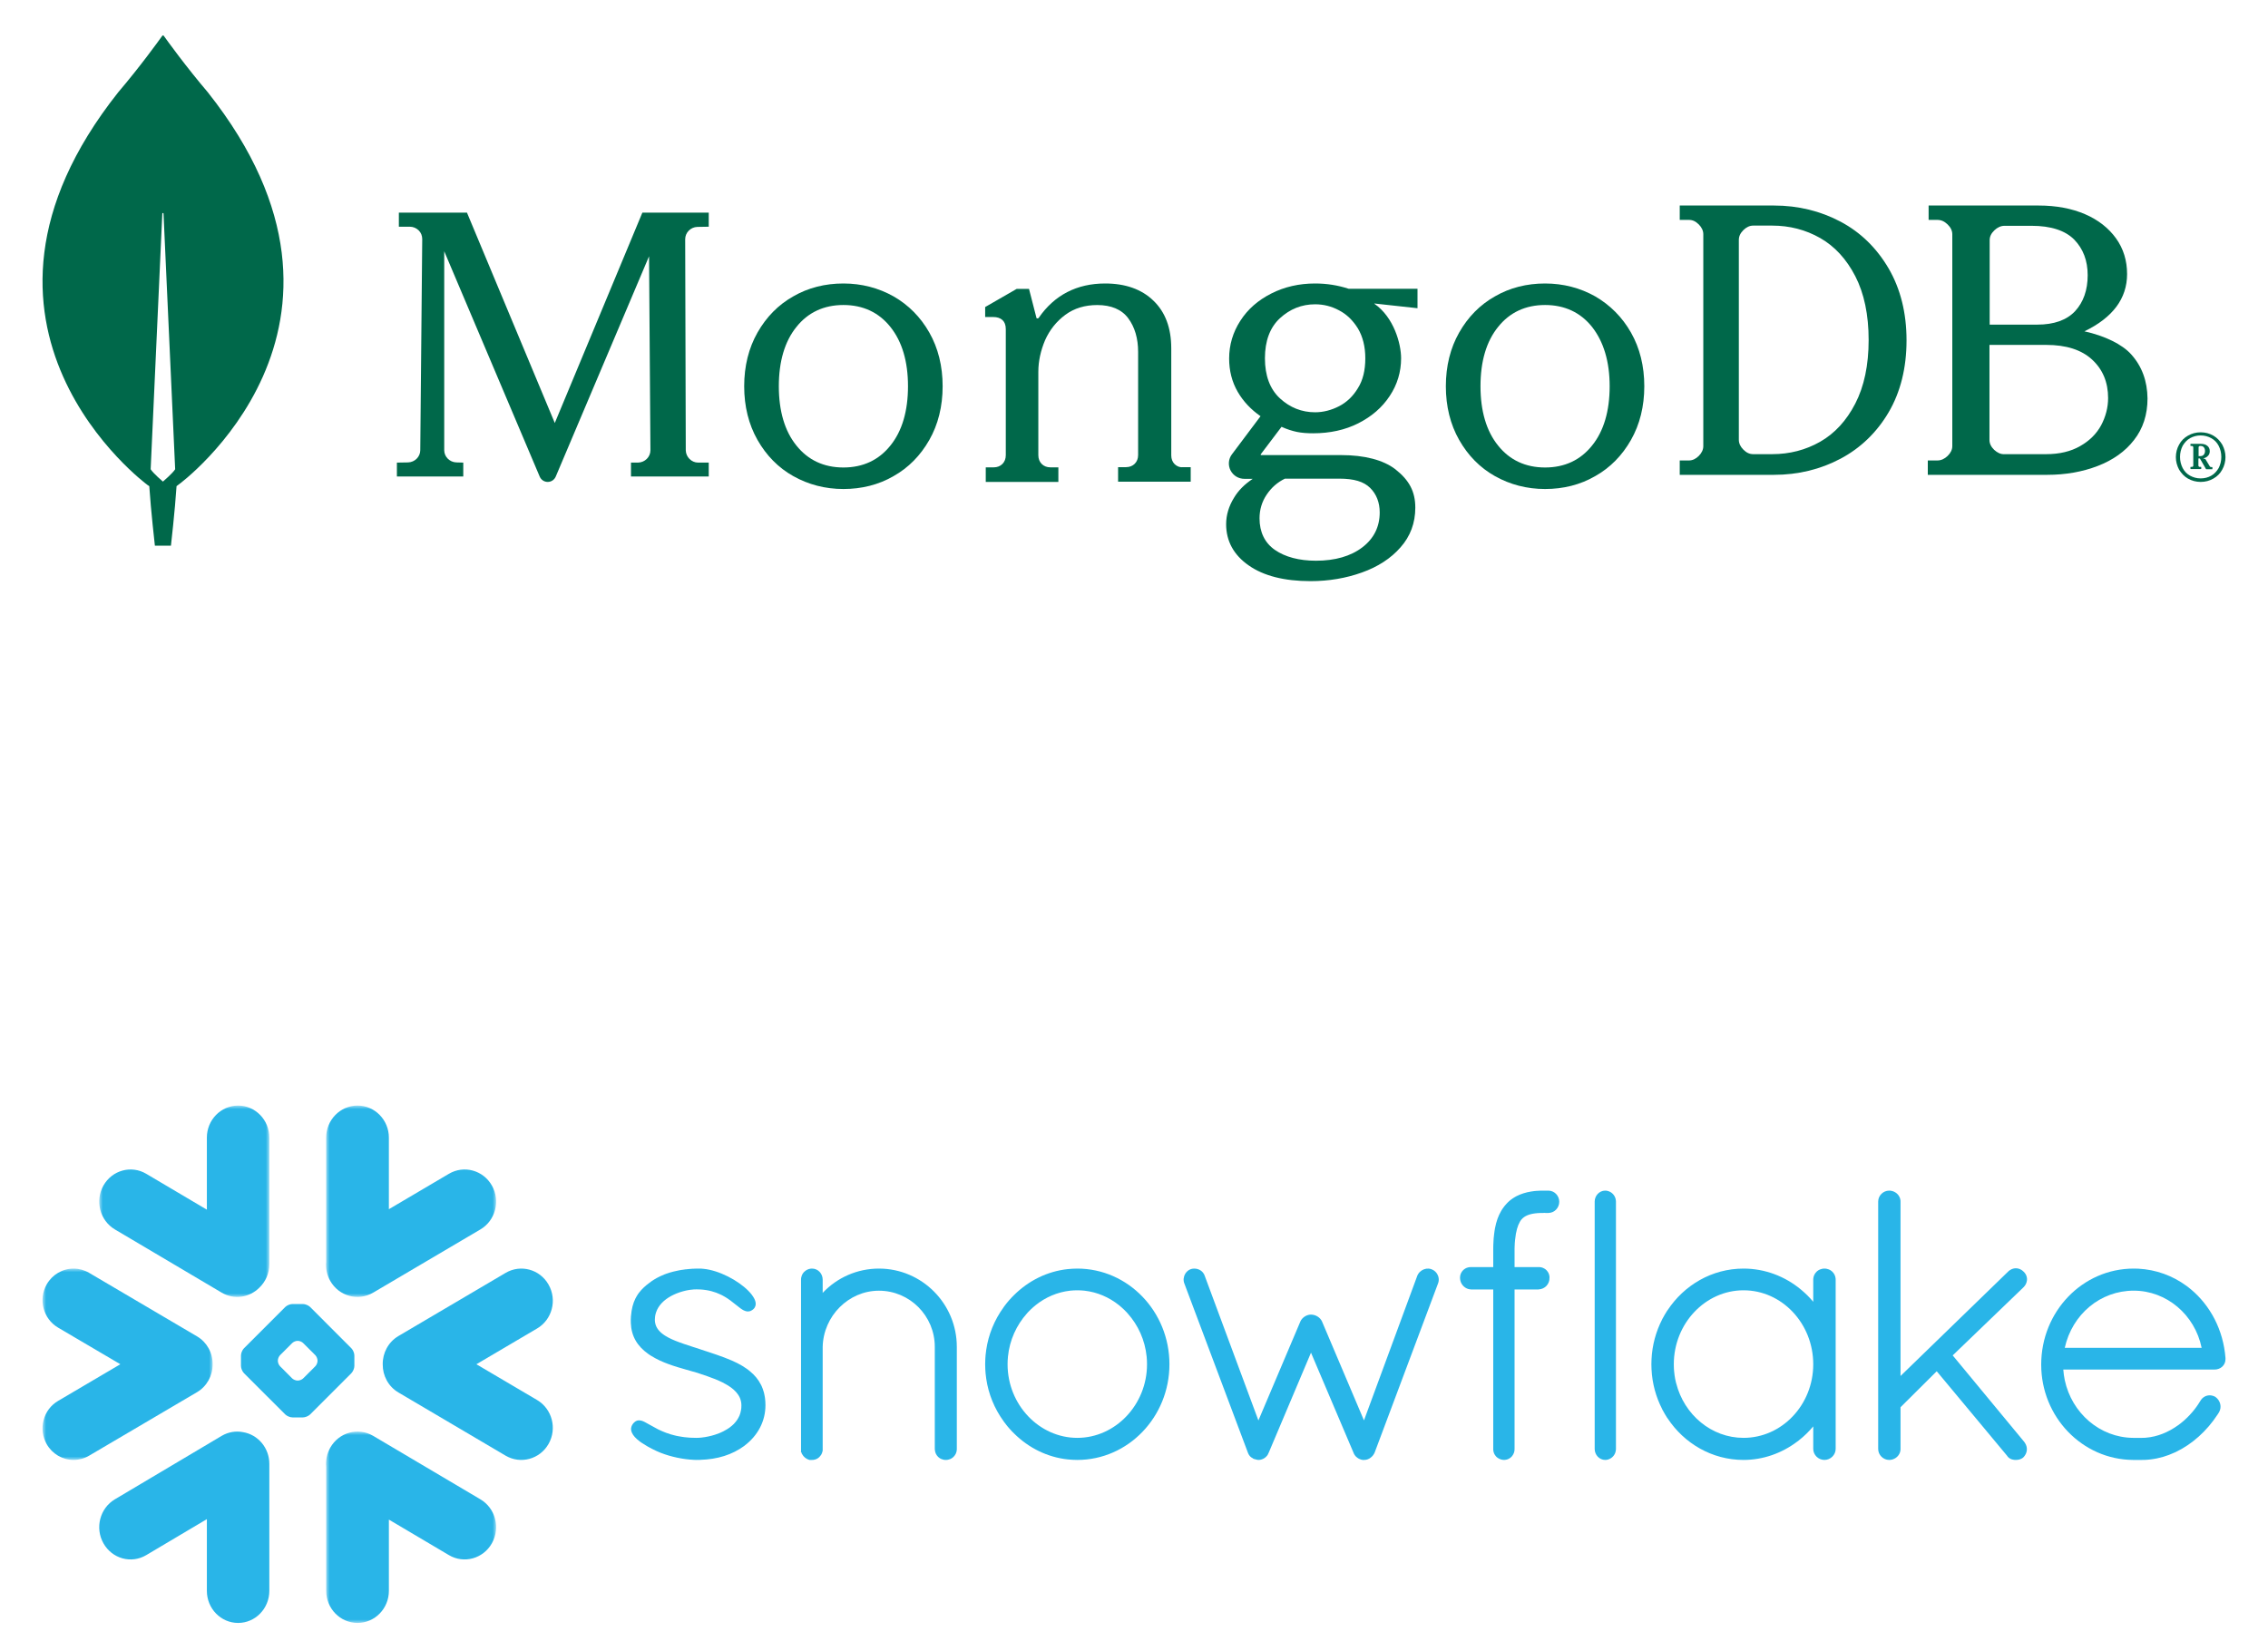 <?xml version="1.0" encoding="UTF-8"?>
<svg width="320px" height="233px" viewBox="0 0 320 233" version="1.1" xmlns="http://www.w3.org/2000/svg" xmlns:xlink="http://www.w3.org/1999/xlink">
    <title>KeyTopic_Charts_MongoDB_Snowflake</title>
    <defs>
        <polygon id="path-1" points="0 0 24 0 24 27 0 27"></polygon>
        <polygon id="path-3" points="0 0 24 0 24 27 0 27"></polygon>
        <polygon id="path-5" points="0 0 24 0 24 27 0 27"></polygon>
        <polygon id="path-7" points="0 0 24 0 24 27 0 27"></polygon>
    </defs>
    <g id="KeyTopic_Charts_MongoDB_Snowflake" stroke="none" stroke-width="1" fill="none" fill-rule="evenodd">
        <g id="Group" transform="translate(6, 5)">
            <g id="snowflake" transform="translate(0, 151)">
                <g id="Group-3" transform="translate(40, 46)">
                    <mask id="mask-2" fill="white">
                        <use xlink:href="#path-1"></use>
                    </mask>
                    <g id="Clip-2"></g>
                    <path d="M21.775,9.553 L6.661,0.608 C4.538,-0.644 1.824,0.1 0.595,2.276 C0.119,3.132 -0.069,4.075 0.022,4.992 L0.022,22.471 C0.022,24.97 2.004,27 4.448,27 C6.887,27 8.869,24.97 8.869,22.471 L8.869,12.419 L17.336,17.429 C19.459,18.688 22.18,17.937 23.402,15.762 C24.631,13.587 23.905,10.805 21.775,9.553" id="Fill-1" fill="#29B5E8" mask="url(#mask-2)"></path>
                </g>
                <g id="Group-6" transform="translate(0, 23)">
                    <mask id="mask-4" fill="white">
                        <use xlink:href="#path-3"></use>
                    </mask>
                    <g id="Clip-5"></g>
                    <path d="M23.999,13.517 C24.026,11.895 23.189,10.386 21.813,9.572 L6.566,0.596 C5.903,0.207 5.143,0 4.384,0 C2.82,0 1.367,0.854 0.587,2.232 C-0.619,4.363 0.1,7.097 2.191,8.327 L10.979,13.497 L2.191,18.673 C1.179,19.27 0.451,20.229 0.152,21.381 C-0.152,22.532 0.004,23.736 0.587,24.77 C1.367,26.146 2.82,27 4.377,27 C5.143,27 5.903,26.795 6.566,26.404 L21.813,17.43 C23.175,16.621 24.013,15.125 23.999,13.517" id="Fill-4" fill="#29B5E8" mask="url(#mask-4)"></path>
                </g>
                <g id="Group-9" transform="translate(8, 0)">
                    <mask id="mask-6" fill="white">
                        <use xlink:href="#path-5"></use>
                    </mask>
                    <g id="Clip-8"></g>
                    <path d="M2.215,17.479 L17.271,26.39 C19.027,27.434 21.193,27.093 22.577,25.707 C23.455,24.878 24,23.695 24,22.381 L24,4.522 C24,2.023 22.026,-0 19.598,-0 C17.161,-0 15.187,2.023 15.187,4.522 L15.187,14.687 L6.637,9.627 C4.522,8.372 1.818,9.114 0.594,11.282 C-0.63,13.451 0.1,16.224 2.215,17.479" id="Fill-7" fill="#29B5E8" mask="url(#mask-6)"></path>
                </g>
                <path d="M38.802,36.031 L38.802,35.969 C38.802,35.732 38.665,35.399 38.496,35.224 L36.775,33.511 C36.607,33.335 36.275,33.197 36.032,33.197 L35.968,33.197 C35.731,33.197 35.4,33.335 35.225,33.511 L33.51,35.224 C33.342,35.394 33.204,35.725 33.204,35.969 L33.204,36.031 C33.204,36.275 33.342,36.606 33.51,36.776 L35.225,38.495 C35.4,38.665 35.731,38.801 35.968,38.801 L36.032,38.801 C36.275,38.801 36.607,38.665 36.775,38.495 L38.496,36.776 C38.665,36.606 38.802,36.275 38.802,36.031 L38.802,36.031 Z M44,36.744 C44,37.069 43.813,37.52 43.58,37.757 L37.758,43.581 C37.526,43.811 37.07,44 36.745,44 L35.262,44 C34.937,44 34.48,43.811 34.248,43.581 L28.42,37.757 C28.187,37.52 28,37.069 28,36.744 L28,35.263 C28,34.931 28.187,34.48 28.42,34.249 L34.248,28.419 C34.48,28.189 34.937,28 35.262,28 L36.745,28 C37.07,28 37.526,28.189 37.758,28.419 L43.58,34.249 C43.813,34.48 44,34.931 44,35.263 L44,36.744 Z" id="Fill-10" fill="#29B5E8"></path>
                <g id="Group-14" transform="translate(40, 0)">
                    <mask id="mask-8" fill="white">
                        <use xlink:href="#path-7"></use>
                    </mask>
                    <g id="Clip-13"></g>
                    <path d="M6.661,26.389 L21.776,17.479 C23.9,16.231 24.633,13.452 23.404,11.284 C22.175,9.114 19.46,8.372 17.335,9.627 L8.868,14.621 L8.868,4.521 C8.868,2.025 6.886,-0.001 4.447,-0.001 C2.002,-0.001 0.02,2.025 0.02,4.521 L0.02,22.026 C-0.064,22.933 0.109,23.88 0.592,24.734 C1.821,26.903 4.537,27.644 6.661,26.389" id="Fill-12" fill="#29B5E8" mask="url(#mask-8)"></path>
                </g>
                <path d="M28.289,46.08 C27.29,45.883 26.218,46.046 25.27,46.607 L10.215,55.552 C8.1,56.804 7.37,59.587 8.594,61.762 C9.818,63.944 12.523,64.688 14.638,63.429 L23.188,58.353 L23.188,68.473 C23.188,70.97 25.162,73 27.596,73 C30.026,73 32,70.97 32,68.473 L32,50.555 C32,48.294 30.39,46.423 28.289,46.08" id="Fill-15" fill="#29B5E8"></path>
                <path d="M71.402,25.271 C70.18,23.097 67.457,22.356 65.334,23.61 L50.221,32.514 C48.773,33.366 47.974,34.929 48.001,36.518 C47.987,38.101 48.786,39.644 50.221,40.485 L65.334,49.395 C67.457,50.642 70.174,49.899 71.402,47.733 C72.631,45.566 71.898,42.796 69.775,41.542 L61.216,36.499 L69.775,31.456 C71.905,30.209 72.631,27.437 71.402,25.271" id="Fill-17" fill="#29B5E8"></path>
                <path d="M285.324,34.185 L304.638,34.185 C303.681,29.502 299.679,26.115 295.055,26.115 C290.348,26.115 286.378,29.437 285.324,34.185 L285.324,34.185 Z M308,35.629 L308,35.635 L308,35.798 C308,36.631 307.308,37.248 306.456,37.248 L285.117,37.248 C285.155,37.756 285.221,38.249 285.324,38.737 C286.314,43.386 290.27,46.845 294.971,46.885 L295.592,46.885 L295.767,46.885 L296.213,46.885 C296.31,46.885 296.406,46.885 296.51,46.879 C296.6,46.879 296.691,46.872 296.782,46.865 C296.789,46.865 296.795,46.865 296.802,46.859 C298.359,46.735 299.93,46.105 301.334,45.091 L301.341,45.091 C301.412,45.039 301.49,44.979 301.561,44.921 C301.572,44.914 301.586,44.901 301.606,44.889 C301.663,44.843 301.728,44.791 301.793,44.74 C301.819,44.72 301.839,44.7 301.864,44.681 C301.915,44.641 301.968,44.596 302.019,44.551 C302.051,44.525 302.091,44.491 302.122,44.466 C302.162,44.427 302.2,44.388 302.246,44.355 C302.284,44.317 302.329,44.277 302.369,44.238 C302.4,44.212 302.433,44.18 302.465,44.147 C302.518,44.102 302.562,44.057 302.614,44.01 C302.64,43.985 302.667,43.952 302.691,43.927 L302.847,43.771 L302.918,43.699 L303.074,43.523 C303.099,43.504 303.118,43.478 303.138,43.451 C303.196,43.393 303.248,43.334 303.299,43.276 C303.319,43.25 303.345,43.225 303.363,43.198 C303.416,43.133 303.461,43.075 303.512,43.017 L303.59,42.918 C303.637,42.86 303.681,42.808 303.719,42.755 C303.759,42.704 303.791,42.659 303.824,42.612 C303.855,42.567 303.888,42.529 303.92,42.482 C303.973,42.411 304.024,42.339 304.069,42.267 C304.088,42.242 304.102,42.222 304.115,42.202 C304.244,42.014 304.367,41.82 304.489,41.618 C304.489,41.618 304.489,41.612 304.496,41.605 C304.522,41.56 304.554,41.52 304.587,41.475 C304.6,41.455 304.612,41.435 304.631,41.423 C304.651,41.39 304.676,41.37 304.696,41.345 L304.754,41.287 C304.78,41.267 304.8,41.247 304.825,41.227 C304.845,41.209 304.865,41.189 304.89,41.175 C304.923,41.15 304.961,41.124 305.001,41.104 C305.025,41.085 305.059,41.065 305.085,41.052 C305.116,41.039 305.143,41.026 305.168,41.014 C305.194,41.001 305.221,40.994 305.239,40.981 C305.279,40.967 305.31,40.961 305.35,40.947 C305.368,40.942 305.381,40.936 305.401,40.929 C305.524,40.902 305.653,40.882 305.775,40.882 C305.913,40.882 306.053,40.902 306.184,40.942 L306.196,40.942 C306.249,40.961 306.307,40.974 306.358,41.001 C306.371,41.007 306.384,41.007 306.396,41.014 C306.456,41.039 306.507,41.065 306.558,41.097 L306.585,41.11 C307.295,41.631 307.515,42.542 307.083,43.29 L307.076,43.296 C307.023,43.379 306.972,43.464 306.921,43.543 L306.881,43.601 C305.368,45.916 303.312,47.763 301.016,48.868 C300.965,48.888 300.92,48.915 300.869,48.94 C300.862,48.94 300.849,48.946 300.842,48.946 C299.781,49.441 298.644,49.785 297.428,49.928 C297.403,49.928 297.376,49.935 297.351,49.935 C297.247,49.948 297.144,49.962 297.04,49.967 C296.982,49.967 296.924,49.973 296.86,49.98 C296.789,49.98 296.711,49.987 296.64,49.993 C296.497,49.993 296.355,50 296.213,50 L295.294,50 L294.958,50 C287.78,49.948 282,43.927 282,36.552 C282,29.055 287.82,23 295.055,23 C295.269,23 295.483,23.007 295.696,23.013 C298.217,23.143 300.544,24.009 302.478,25.425 C302.484,25.432 302.491,25.439 302.498,25.439 C302.607,25.517 302.711,25.602 302.814,25.68 C302.867,25.725 302.925,25.77 302.983,25.817 C303.034,25.855 303.085,25.9 303.138,25.94 C305.86,28.222 307.697,31.65 308,35.615 L308,35.629 Z" id="Fill-19" fill="#29B5E8"></path>
                <path d="M240,46.885 C245.421,46.885 249.837,42.229 249.837,36.501 C249.837,30.746 245.421,26.063 240,26.063 C234.618,26.063 230.163,30.739 230.163,36.501 C230.163,36.682 230.169,36.859 230.176,37.034 C230.176,37.112 230.188,37.183 230.188,37.255 C230.195,37.358 230.201,37.463 230.215,37.56 C230.222,37.644 230.235,37.723 230.242,37.801 C230.254,37.893 230.261,37.989 230.274,38.081 C230.288,38.152 230.301,38.217 230.308,38.282 C230.326,38.387 230.34,38.49 230.36,38.595 C230.374,38.647 230.387,38.692 230.392,38.737 C230.419,38.861 230.446,38.978 230.472,39.101 C230.479,39.128 230.485,39.153 230.499,39.179 C231.621,43.627 235.477,46.885 240,46.885 L240,46.885 Z M252.545,23.456 C252.789,23.696 252.954,24.022 252.993,24.398 C252.993,24.45 253,24.503 253,24.555 L253,48.44 C253,49.291 252.275,50 251.416,50 C250.558,50 249.837,49.291 249.837,48.44 L249.837,45.266 C249.237,45.981 248.577,46.632 247.856,47.197 C247.838,47.217 247.818,47.23 247.797,47.25 C247.731,47.301 247.659,47.353 247.593,47.4 C245.414,49.051 242.767,50 240,50 C235.543,50 231.621,47.666 229.284,44.129 C229.263,44.102 229.238,44.07 229.218,44.044 C229.152,43.934 229.086,43.822 229.013,43.706 C228.967,43.634 228.927,43.563 228.881,43.491 C228.836,43.419 228.795,43.341 228.756,43.263 C228.69,43.153 228.624,43.035 228.564,42.925 C228.545,42.887 228.531,42.847 228.511,42.808 C227.646,41.117 227.112,39.213 227.019,37.19 C227.007,36.962 227,36.734 227,36.501 C227,36.266 227.007,36.038 227.019,35.812 C227.112,33.789 227.646,31.883 228.511,30.187 C228.531,30.153 228.545,30.115 228.564,30.075 C228.624,29.965 228.69,29.849 228.756,29.737 C228.795,29.659 228.836,29.581 228.881,29.509 C228.92,29.439 228.967,29.368 229.013,29.296 C229.079,29.184 229.152,29.068 229.218,28.956 C229.238,28.931 229.263,28.898 229.284,28.873 C231.621,25.336 235.543,23 240,23 C243.01,23 245.857,24.087 248.122,25.978 C248.742,26.493 249.317,27.059 249.837,27.683 L249.837,24.555 C249.837,24.503 249.837,24.45 249.844,24.398 C249.885,24.022 250.049,23.696 250.294,23.456 L250.294,23.449 C250.319,23.423 250.353,23.405 250.38,23.378 L250.405,23.351 C250.426,23.333 250.453,23.32 250.471,23.306 C250.492,23.293 250.512,23.273 250.53,23.261 C250.544,23.255 250.558,23.248 250.571,23.235 C250.603,23.221 250.63,23.201 250.664,23.183 C250.669,23.183 250.676,23.176 250.683,23.176 L250.803,23.118 L250.809,23.118 C250.901,23.078 251,23.053 251.098,23.033 C251.105,23.033 251.119,23.027 251.125,23.027 C251.164,23.02 251.212,23.013 251.257,23.007 C251.31,23.007 251.364,23 251.416,23 C251.475,23 251.528,23.007 251.582,23.007 C251.627,23.013 251.666,23.02 251.714,23.027 C251.72,23.027 251.726,23.033 251.739,23.033 C251.839,23.053 251.937,23.078 252.03,23.118 L252.037,23.118 C252.077,23.137 252.116,23.156 252.148,23.176 C252.162,23.176 252.168,23.183 252.175,23.183 C252.202,23.201 252.234,23.221 252.261,23.235 C252.275,23.248 252.293,23.255 252.307,23.261 C252.327,23.273 252.348,23.293 252.366,23.306 C252.386,23.32 252.407,23.333 252.427,23.351 C252.439,23.358 252.446,23.371 252.459,23.378 C252.486,23.405 252.518,23.423 252.539,23.449 L252.545,23.456 Z" id="Fill-21" fill="#29B5E8"></path>
                <path d="M212.459,12 L212.048,12 C211.998,12 211.941,12 211.889,12.007 C211.833,12 211.783,12 211.726,12 C211.58,12 211.435,12 211.289,12.007 C211.265,12.007 211.233,12.013 211.208,12.013 C211.094,12.013 210.98,12.02 210.867,12.033 L210.804,12.033 C210.683,12.045 210.57,12.051 210.456,12.064 C210.443,12.071 210.43,12.071 210.418,12.071 C210.291,12.091 210.172,12.102 210.058,12.122 L210.046,12.122 C209.28,12.244 208.591,12.464 207.979,12.774 C207.979,12.78 207.974,12.78 207.967,12.78 C207.878,12.831 207.783,12.883 207.695,12.934 C207.676,12.94 207.663,12.954 207.644,12.967 C207.569,13.011 207.493,13.057 207.417,13.109 C207.385,13.128 207.361,13.153 207.335,13.173 C207.272,13.211 207.215,13.257 207.152,13.302 C207.107,13.34 207.063,13.379 207.019,13.41 L206.905,13.508 C206.835,13.572 206.772,13.63 206.709,13.694 L206.672,13.734 C206.596,13.818 206.52,13.894 206.444,13.978 C206.431,13.998 206.419,14.018 206.406,14.029 C206.343,14.1 206.28,14.171 206.224,14.242 C206.204,14.275 206.178,14.306 206.159,14.339 C206.109,14.404 206.065,14.461 206.021,14.526 C206.009,14.552 205.996,14.572 205.976,14.59 C205.926,14.668 205.876,14.745 205.831,14.823 C205.824,14.836 205.819,14.842 205.813,14.854 C205.402,15.543 205.111,16.357 204.928,17.335 C204.928,17.348 204.928,17.368 204.922,17.381 C204.896,17.503 204.878,17.632 204.859,17.761 C204.852,17.8 204.846,17.838 204.846,17.878 C204.826,17.987 204.813,18.096 204.802,18.213 C204.796,18.277 204.789,18.341 204.783,18.412 C204.77,18.501 204.757,18.585 204.75,18.683 C204.744,18.778 204.739,18.876 204.732,18.978 C204.726,19.044 204.726,19.108 204.72,19.179 C204.713,19.315 204.707,19.456 204.7,19.597 C204.7,19.636 204.694,19.663 204.694,19.694 C204.687,19.874 204.687,20.062 204.687,20.242 L204.687,22.787 L201.541,22.787 C201.346,22.781 201.15,22.82 200.972,22.884 C200.404,23.097 200,23.645 200,24.282 C200,24.882 200.291,25.39 200.746,25.687 C200.972,25.836 201.239,25.925 201.528,25.938 L201.541,25.938 L201.541,25.945 L204.687,25.945 L204.687,48.421 C204.681,48.454 204.687,48.479 204.687,48.512 L204.687,48.57 C204.707,48.931 204.852,49.259 205.085,49.51 L205.091,49.517 C205.124,49.55 205.161,49.581 205.193,49.614 C205.2,49.621 205.206,49.621 205.213,49.627 C205.237,49.652 205.269,49.672 205.294,49.692 C205.307,49.703 205.326,49.716 205.339,49.723 C205.35,49.736 205.363,49.743 205.383,49.749 C205.628,49.909 205.92,50 206.229,50 C206.28,50 206.33,49.993 206.374,49.987 C206.672,49.962 206.943,49.833 207.165,49.645 L207.17,49.639 C207.202,49.614 207.228,49.588 207.252,49.556 C207.259,49.55 207.272,49.543 207.278,49.536 C207.302,49.51 207.322,49.485 207.341,49.466 C207.581,49.169 207.713,48.802 207.695,48.421 L207.695,25.945 L211.081,25.945 L211.081,25.938 L211.094,25.938 C211.991,25.893 212.648,25.178 212.624,24.288 L212.624,24.275 C212.628,24.244 212.624,24.211 212.624,24.179 L212.624,24.146 C212.598,23.805 212.452,23.497 212.224,23.257 L212.224,23.251 L212.219,23.251 C212.187,23.219 212.161,23.193 212.13,23.168 C212.117,23.155 212.104,23.148 212.098,23.135 C212.074,23.115 212.054,23.102 212.028,23.084 C212.011,23.071 211.985,23.051 211.965,23.038 C211.954,23.031 211.935,23.02 211.922,23.013 C211.889,22.993 211.859,22.974 211.826,22.962 C211.82,22.955 211.808,22.949 211.802,22.949 C211.763,22.929 211.726,22.909 211.687,22.896 C211.682,22.891 211.676,22.891 211.663,22.884 L211.55,22.845 C211.537,22.845 211.524,22.838 211.511,22.838 C211.474,22.832 211.441,22.82 211.404,22.814 C211.385,22.814 211.365,22.814 211.348,22.807 C211.322,22.8 211.289,22.8 211.259,22.794 L211.189,22.794 C211.17,22.794 211.15,22.787 211.132,22.787 L211.081,22.787 L207.695,22.787 L207.695,20.248 L207.695,20.197 C207.702,20.069 207.702,19.938 207.707,19.816 C207.707,19.785 207.707,19.745 207.713,19.714 C207.713,19.603 207.72,19.494 207.726,19.39 C207.726,19.372 207.733,19.346 207.733,19.326 C207.739,19.204 207.752,19.082 207.765,18.967 C207.885,17.709 208.15,16.916 208.428,16.434 C208.435,16.421 208.435,16.414 208.441,16.401 C208.459,16.368 208.485,16.337 208.504,16.304 C208.515,16.279 208.535,16.253 208.554,16.228 C208.561,16.215 208.574,16.188 208.585,16.175 C208.617,16.131 208.65,16.091 208.687,16.053 C209.085,15.596 209.704,15.319 210.602,15.209 C210.613,15.209 210.62,15.202 210.639,15.202 C210.689,15.195 210.746,15.19 210.798,15.19 C210.822,15.184 210.854,15.184 210.878,15.177 C210.93,15.177 210.974,15.171 211.024,15.171 C211.063,15.171 211.094,15.164 211.139,15.164 C211.183,15.157 211.226,15.157 211.271,15.157 C211.315,15.157 211.359,15.151 211.404,15.151 L211.537,15.151 L211.726,15.151 L211.732,15.151 C211.783,15.151 211.826,15.144 211.878,15.138 C211.935,15.144 211.991,15.151 212.048,15.151 L212.459,15.151 C213.305,15.151 214,14.442 214,13.572 C214,12.703 213.305,12 212.459,12" id="Fill-23" fill="#29B5E8"></path>
                <path d="M221.078,12.129 C221.078,12.129 221.071,12.122 221.065,12.122 C221.035,12.109 221.01,12.096 220.974,12.091 C220.961,12.084 220.942,12.078 220.923,12.071 L220.849,12.051 C220.826,12.045 220.801,12.031 220.783,12.031 C220.752,12.026 220.727,12.02 220.697,12.02 C220.672,12.013 220.653,12.013 220.629,12.007 C220.58,12 220.524,12 220.475,12 C219.675,12 219,12.703 219,13.539 L219,48.454 C219,49.297 219.675,50 220.475,50 C220.524,50 220.58,50 220.629,49.993 C220.635,49.993 220.648,49.987 220.653,49.987 L220.783,49.967 C220.788,49.967 220.801,49.962 220.813,49.962 C220.849,49.949 220.887,49.942 220.923,49.929 C220.93,49.929 220.936,49.929 220.942,49.922 C221.507,49.736 221.926,49.233 221.987,48.614 C221.994,48.563 222,48.512 222,48.454 L222,13.539 C222,13.488 221.994,13.437 221.987,13.386 C221.932,12.818 221.575,12.348 221.078,12.129" id="Fill-25" fill="#29B5E8"></path>
                <path d="M101.98,41.709 C101.967,41.618 101.967,41.534 101.953,41.45 C101.947,41.385 101.942,41.326 101.935,41.266 C101.922,41.195 101.915,41.13 101.901,41.058 C101.888,40.993 101.876,40.928 101.863,40.857 C101.856,40.805 101.843,40.747 101.83,40.695 C101.81,40.617 101.798,40.546 101.778,40.467 C101.765,40.427 101.751,40.382 101.738,40.344 C101.719,40.259 101.693,40.181 101.661,40.103 C101.654,40.071 101.641,40.038 101.634,40.011 C101.601,39.921 101.569,39.836 101.529,39.745 C101.524,39.733 101.517,39.713 101.511,39.693 C101.464,39.602 101.426,39.505 101.381,39.413 C101.374,39.407 101.374,39.4 101.367,39.393 C100.995,38.646 100.467,38.022 99.821,37.496 C99.821,37.489 99.821,37.489 99.814,37.489 C99.722,37.417 99.632,37.339 99.534,37.267 L99.52,37.254 C99.514,37.254 99.509,37.248 99.502,37.241 C99.442,37.203 99.384,37.158 99.332,37.118 C98.53,36.552 97.642,36.104 96.351,35.609 L96.293,35.589 C96.273,35.576 96.246,35.569 96.228,35.558 C95.496,35.285 94.74,35.023 93.964,34.77 L93.957,34.77 C93.957,34.77 93.95,34.77 93.95,34.764 C93.938,34.764 93.925,34.757 93.905,34.75 C93.833,34.725 93.755,34.699 93.651,34.667 C93.598,34.654 93.559,34.64 93.521,34.627 C93.259,34.536 92.992,34.452 92.725,34.361 C92.536,34.296 92.334,34.231 92.092,34.153 C92.027,34.133 91.87,34.081 91.739,34.043 C91.733,34.043 91.733,34.036 91.726,34.036 C91.649,34.009 91.571,33.983 91.486,33.958 C90.833,33.75 90.298,33.567 89.841,33.398 C89.098,33.125 88.42,32.832 87.866,32.481 C87.852,32.474 87.839,32.468 87.832,32.461 C87.076,31.98 86.555,31.389 86.43,30.615 L86.425,30.608 C86.418,30.557 86.411,30.498 86.411,30.445 C86.405,30.433 86.405,30.427 86.405,30.42 C86.398,30.355 86.398,30.297 86.398,30.23 C86.398,30.14 86.405,30.049 86.411,29.964 C86.411,29.939 86.411,29.919 86.418,29.899 C86.425,29.827 86.43,29.762 86.436,29.698 C86.443,29.678 86.443,29.659 86.45,29.639 C86.463,29.568 86.476,29.503 86.49,29.431 C86.496,29.425 86.496,29.411 86.501,29.398 C86.521,29.321 86.542,29.25 86.568,29.178 L86.568,29.171 C86.907,28.163 87.709,27.415 88.655,26.889 C88.721,26.856 88.786,26.824 88.844,26.791 C88.909,26.759 88.968,26.726 89.026,26.699 C89.125,26.654 89.221,26.609 89.32,26.569 C89.378,26.544 89.43,26.518 89.49,26.498 C89.594,26.459 89.699,26.42 89.803,26.381 C89.854,26.361 89.913,26.343 89.973,26.323 C90.076,26.29 90.175,26.258 90.278,26.231 C90.344,26.211 90.402,26.193 90.467,26.18 C90.566,26.153 90.664,26.135 90.754,26.108 C90.819,26.095 90.885,26.082 90.951,26.068 C91.055,26.05 91.153,26.03 91.244,26.017 C91.302,26.01 91.355,26.003 91.414,25.992 C91.524,25.978 91.643,25.965 91.759,25.958 C91.786,25.952 91.811,25.952 91.845,25.945 C91.988,25.938 92.132,25.932 92.269,25.932 C92.431,25.932 92.594,25.938 92.751,25.945 L92.823,25.945 C93.977,26.017 94.91,26.296 95.68,26.668 C95.738,26.693 95.797,26.726 95.855,26.752 C95.889,26.771 95.92,26.791 95.954,26.804 C96.026,26.842 96.097,26.882 96.174,26.927 L96.214,26.947 C96.293,26.992 96.371,27.044 96.448,27.09 C96.455,27.097 96.461,27.097 96.461,27.097 C96.547,27.149 96.632,27.207 96.717,27.259 C96.717,27.265 96.724,27.265 96.724,27.272 C96.807,27.324 96.886,27.377 96.964,27.435 C96.997,27.46 97.022,27.48 97.056,27.5 C97.238,27.637 97.525,27.858 97.786,28.073 C97.819,28.091 97.844,28.111 97.864,28.131 C98.059,28.292 98.243,28.436 98.418,28.565 C98.452,28.592 98.477,28.612 98.497,28.625 C98.504,28.632 98.51,28.637 98.517,28.637 L98.575,28.677 C98.62,28.709 98.674,28.742 98.719,28.774 C98.739,28.787 98.757,28.794 98.777,28.807 C98.822,28.834 98.869,28.858 98.914,28.885 C98.934,28.892 98.948,28.898 98.966,28.905 C99.02,28.93 99.065,28.95 99.116,28.97 C99.13,28.977 99.136,28.977 99.15,28.982 C99.208,29.002 99.267,29.022 99.325,29.028 L99.332,29.035 C99.462,29.053 99.586,29.06 99.717,29.028 C99.729,29.028 99.743,29.022 99.756,29.022 C99.789,29.015 99.828,29.002 99.859,28.995 C99.873,28.988 99.879,28.982 99.893,28.977 C99.906,28.977 99.92,28.97 99.931,28.963 C99.985,28.937 100.036,28.912 100.088,28.878 C100.102,28.878 100.108,28.872 100.115,28.865 C100.173,28.827 100.225,28.787 100.277,28.742 L100.284,28.735 C100.33,28.697 100.369,28.65 100.409,28.605 C100.434,28.572 100.46,28.534 100.481,28.496 C100.486,28.489 100.492,28.482 100.492,28.476 C100.766,28.019 100.611,27.422 100.128,26.771 C100.122,26.759 100.115,26.746 100.102,26.733 C100.081,26.706 100.068,26.688 100.05,26.661 C98.941,25.231 96.416,23.663 94.075,23.161 C94.062,23.161 94.049,23.161 94.035,23.155 C93.938,23.137 93.833,23.117 93.736,23.097 C93.71,23.097 93.676,23.09 93.651,23.083 C93.566,23.072 93.481,23.058 93.396,23.052 C93.364,23.045 93.331,23.038 93.299,23.038 C93.22,23.032 93.135,23.025 93.057,23.018 C93.025,23.013 92.992,23.013 92.967,23.007 C92.855,23.007 92.751,23 92.646,23 C92.477,23 92.307,23 92.144,23.007 C92.053,23.007 91.962,23.013 91.863,23.018 C91.798,23.025 91.719,23.025 91.654,23.025 C91.524,23.038 91.4,23.045 91.277,23.058 C91.244,23.058 91.205,23.058 91.172,23.065 C91.028,23.078 90.885,23.09 90.748,23.11 L90.703,23.11 C90.552,23.13 90.409,23.15 90.265,23.175 L90.24,23.175 C90.096,23.195 89.953,23.221 89.816,23.246 C89.809,23.246 89.803,23.253 89.789,23.253 C89.495,23.305 89.21,23.37 88.936,23.441 C88.929,23.441 88.929,23.448 88.929,23.448 C88.792,23.481 88.655,23.519 88.517,23.559 C88.387,23.598 88.263,23.643 88.146,23.683 C88.133,23.683 88.126,23.689 88.113,23.689 C87.996,23.734 87.879,23.774 87.76,23.819 C87.749,23.826 87.735,23.832 87.729,23.832 C87.612,23.877 87.507,23.922 87.396,23.976 C87.383,23.982 87.363,23.982 87.35,23.994 C87.253,24.034 87.148,24.085 87.056,24.13 C87.031,24.144 87.011,24.15 86.991,24.164 C86.894,24.209 86.802,24.255 86.71,24.307 C86.685,24.32 86.665,24.332 86.638,24.345 C86.555,24.392 86.47,24.443 86.385,24.495 C86.36,24.508 86.333,24.522 86.306,24.54 C86.196,24.607 86.091,24.678 85.987,24.743 C85.864,24.833 85.738,24.918 85.628,25.009 C85.615,25.009 85.608,25.016 85.608,25.023 C85.054,25.432 84.578,25.867 84.187,26.375 C84.174,26.395 84.154,26.413 84.14,26.433 C84.095,26.504 84.044,26.569 83.997,26.634 L83.9,26.791 C83.873,26.829 83.848,26.869 83.828,26.907 C83.776,26.992 83.73,27.077 83.685,27.169 C83.678,27.18 83.671,27.187 83.665,27.2 C83.312,27.896 83.11,28.697 83.032,29.666 C83.032,29.678 83.032,29.691 83.025,29.704 C83.02,29.874 83.007,30.042 83,30.225 C83,30.362 83,30.498 83.007,30.635 L83.007,30.693 C83.078,32.553 83.925,33.951 85.458,35.037 C85.471,35.043 85.485,35.057 85.498,35.063 L85.693,35.2 C85.738,35.231 85.792,35.258 85.837,35.291 C85.85,35.303 85.87,35.31 85.882,35.316 C87.396,36.272 89.248,36.818 90.794,37.254 C91.551,37.476 92.229,37.664 92.431,37.722 C92.477,37.735 92.523,37.749 92.561,37.769 C93.488,38.073 94.199,38.321 94.785,38.554 C94.832,38.568 94.87,38.588 94.917,38.601 C94.929,38.608 94.949,38.614 94.969,38.626 C95.301,38.762 95.627,38.906 95.941,39.062 C96.201,39.192 96.443,39.329 96.684,39.472 C97.303,39.856 97.779,40.272 98.099,40.727 C98.113,40.74 98.118,40.754 98.125,40.767 C98.158,40.805 98.185,40.844 98.203,40.89 C98.223,40.915 98.236,40.935 98.25,40.962 C98.268,40.993 98.288,41.027 98.302,41.058 C98.322,41.092 98.333,41.13 98.353,41.163 C98.367,41.19 98.38,41.215 98.393,41.241 C98.405,41.28 98.425,41.32 98.438,41.365 C98.445,41.385 98.458,41.41 98.465,41.436 L98.504,41.573 C98.51,41.593 98.517,41.611 98.524,41.638 C98.535,41.683 98.549,41.736 98.555,41.781 C98.562,41.801 98.569,41.826 98.569,41.846 L98.589,42.002 C98.595,42.021 98.595,42.041 98.595,42.06 C98.602,42.139 98.607,42.21 98.607,42.289 C98.607,42.405 98.602,42.515 98.595,42.627 C98.595,42.658 98.589,42.691 98.589,42.723 C98.582,42.808 98.569,42.893 98.549,42.978 C98.549,43.003 98.542,43.029 98.535,43.056 C98.497,43.282 98.432,43.497 98.347,43.712 C98.34,43.719 98.34,43.725 98.34,43.732 C98.295,43.829 98.25,43.933 98.196,44.025 C98.19,44.037 98.19,44.043 98.185,44.05 C98.073,44.258 97.943,44.459 97.779,44.649 C97.7,44.746 97.617,44.837 97.532,44.929 C97.525,44.929 97.525,44.929 97.525,44.934 C97.35,45.11 97.153,45.274 96.951,45.422 C96.944,45.428 96.937,45.428 96.937,45.435 C96.84,45.5 96.742,45.572 96.645,45.63 C96.632,45.643 96.618,45.65 96.605,45.656 C96.436,45.761 96.253,45.865 96.071,45.956 C96.006,45.988 95.941,46.021 95.869,46.053 C95.797,46.086 95.718,46.124 95.64,46.158 C95.575,46.184 95.516,46.209 95.451,46.236 C95.274,46.301 95.106,46.366 94.929,46.424 C94.904,46.431 94.877,46.437 94.85,46.451 C94.747,46.482 94.641,46.509 94.538,46.541 C94.511,46.547 94.479,46.56 94.453,46.567 C94.107,46.659 93.768,46.73 93.449,46.782 L93.429,46.782 C93.266,46.809 93.11,46.827 92.96,46.847 C92.902,46.853 92.848,46.86 92.79,46.86 C92.738,46.867 92.686,46.867 92.626,46.873 C92.503,46.878 92.372,46.885 92.255,46.885 C92.013,46.885 91.78,46.878 91.551,46.867 C91.459,46.867 91.369,46.86 91.277,46.853 C91.153,46.84 91.023,46.834 90.905,46.82 C90.794,46.814 90.676,46.802 90.572,46.789 C90.474,46.775 90.384,46.762 90.292,46.749 C90.09,46.717 89.901,46.69 89.711,46.652 C89.627,46.632 89.535,46.619 89.45,46.6 C89.353,46.574 89.255,46.554 89.156,46.529 C89.046,46.502 88.941,46.476 88.837,46.444 C88.766,46.424 88.687,46.404 88.622,46.386 C88.447,46.332 88.27,46.274 88.099,46.209 C88.061,46.196 88.023,46.184 87.983,46.171 C87.605,46.028 87.233,45.871 86.867,45.69 C86.854,45.683 86.835,45.67 86.815,45.663 C86.58,45.547 86.183,45.325 85.803,45.11 C85.772,45.09 85.733,45.072 85.7,45.052 C85.433,44.896 85.204,44.766 84.989,44.661 C84.969,44.649 84.957,44.643 84.944,44.636 C84.93,44.629 84.917,44.623 84.91,44.623 C84.852,44.596 84.807,44.571 84.755,44.551 C84.735,44.544 84.722,44.538 84.708,44.531 C84.571,44.479 84.448,44.441 84.324,44.428 C84.284,44.421 84.246,44.421 84.206,44.421 C84.194,44.415 84.181,44.415 84.167,44.415 C83.92,44.415 83.705,44.499 83.503,44.688 C83.456,44.726 83.417,44.766 83.377,44.811 C83.371,44.824 83.359,44.837 83.346,44.851 C83.319,44.882 83.299,44.909 83.281,44.934 C83.267,44.954 83.254,44.974 83.247,44.987 C83.229,45.012 83.209,45.039 83.195,45.065 C83.182,45.084 83.175,45.104 83.169,45.124 L83.13,45.202 C83.124,45.22 83.117,45.234 83.11,45.254 C83.097,45.285 83.09,45.312 83.085,45.339 C83.078,45.357 83.072,45.37 83.072,45.39 L83.052,45.488 C83.052,45.5 83.045,45.513 83.045,45.527 C83.038,45.572 83.038,45.612 83.038,45.65 L83.038,45.67 C83.038,45.721 83.045,45.768 83.058,45.82 L83.058,45.845 C83.072,45.885 83.078,45.93 83.09,45.969 L83.11,46.028 C83.124,46.059 83.13,46.099 83.15,46.131 C83.157,46.151 83.162,46.164 83.169,46.178 C83.254,46.372 83.391,46.574 83.568,46.769 C83.756,46.977 83.997,47.185 84.277,47.4 C84.284,47.4 84.284,47.4 84.284,47.406 C84.363,47.458 84.441,47.516 84.526,47.574 C84.546,47.588 84.558,47.601 84.578,47.608 C84.807,47.764 85.047,47.914 85.321,48.069 C85.386,48.109 85.453,48.147 85.518,48.18 C85.583,48.219 85.648,48.252 85.713,48.284 C85.792,48.33 85.882,48.375 85.967,48.42 C86.026,48.447 86.079,48.478 86.137,48.505 C86.268,48.57 86.405,48.635 86.542,48.7 C86.562,48.713 86.573,48.72 86.593,48.726 C86.744,48.798 86.894,48.863 87.044,48.921 C87.109,48.948 87.168,48.973 87.233,48.999 C87.246,49.006 87.26,49.013 87.271,49.013 C88.667,49.559 90.39,49.923 91.91,49.988 C92.02,49.995 92.137,50 92.249,50 L92.255,50 C92.307,50 92.352,50 92.406,49.995 L92.758,49.995 C92.77,49.995 92.783,49.995 92.796,49.988 C95.268,49.91 97.296,49.272 99.025,48.011 L99.025,48.004 C100.943,46.56 102,44.524 102,42.282 C102,42.139 101.993,41.996 101.987,41.859 C101.987,41.807 101.98,41.754 101.98,41.709" id="Fill-27" fill="#29B5E8"></path>
                <path d="M118.033,23 L118.013,23 C114.991,23 112.137,24.238 110.075,26.428 L110.075,24.563 C110.075,23.704 109.414,23 108.577,23 C108.519,23 108.466,23.007 108.415,23.007 C108.044,23.045 107.721,23.209 107.482,23.45 C107.475,23.45 107.475,23.45 107.468,23.455 C107.448,23.482 107.422,23.509 107.403,23.534 C107.39,23.54 107.377,23.554 107.37,23.567 C107.35,23.587 107.339,23.605 107.325,23.626 C107.312,23.646 107.299,23.664 107.279,23.684 C107.274,23.697 107.267,23.711 107.261,23.724 C107.241,23.756 107.221,23.789 107.203,23.814 C107.203,23.821 107.203,23.827 107.196,23.834 L107.138,23.951 C107.105,24.049 107.071,24.146 107.053,24.244 C107.053,24.251 107.053,24.258 107.046,24.258 C107.04,24.309 107.033,24.354 107.027,24.401 C107.027,24.453 107.02,24.505 107.02,24.563 L107.02,48.762 L107,48.867 L107.078,48.932 C107.078,48.964 107.085,49.011 107.105,49.056 C107.105,49.063 107.111,49.076 107.111,49.083 C107.125,49.114 107.143,49.154 107.176,49.186 C107.377,49.571 107.747,49.863 108.181,49.995 L108.214,50 L108.577,50 C108.635,50 108.694,50 108.752,49.995 C108.792,49.988 108.83,49.975 108.868,49.968 C108.888,49.968 108.901,49.968 108.921,49.962 C108.973,49.948 109.024,49.935 109.075,49.917 L109.082,49.917 C109.354,49.818 109.589,49.65 109.745,49.421 L109.765,49.401 C109.867,49.291 109.926,49.173 109.984,49.011 C109.99,48.991 109.997,48.978 109.997,48.964 C110.004,48.959 110.004,48.959 110.004,48.952 C110.03,48.874 110.048,48.796 110.068,48.717 L110.075,48.691 L110.075,34.044 C110.18,29.679 113.733,26.128 118,26.121 L118.013,26.121 C122.358,26.121 125.893,29.672 125.893,34.037 L125.893,48.437 C125.893,48.495 125.9,48.547 125.907,48.601 C125.94,48.978 126.101,49.304 126.342,49.545 C126.342,49.545 126.348,49.545 126.348,49.551 C126.373,49.578 126.4,49.596 126.426,49.623 C126.438,49.636 126.445,49.643 126.458,49.65 C126.478,49.668 126.498,49.681 126.516,49.695 C126.536,49.715 126.556,49.726 126.576,49.74 C126.594,49.746 126.607,49.753 126.621,49.766 C126.646,49.786 126.679,49.798 126.705,49.818 C126.712,49.818 126.717,49.825 126.73,49.825 C126.763,49.845 126.802,49.863 126.842,49.883 L126.848,49.883 C126.938,49.923 127.036,49.948 127.132,49.968 C127.145,49.968 127.152,49.975 127.159,49.975 C127.203,49.982 127.243,49.988 127.288,49.995 C127.34,50 127.393,50 127.451,50 C127.502,50 127.554,50 127.607,49.995 C127.652,49.988 127.697,49.982 127.736,49.975 C127.743,49.975 127.755,49.968 127.761,49.968 C127.866,49.948 127.957,49.923 128.054,49.883 L128.17,49.825 C128.176,49.825 128.183,49.818 128.19,49.818 C128.223,49.798 128.248,49.786 128.281,49.766 C128.294,49.753 128.306,49.746 128.319,49.74 C128.339,49.726 128.359,49.715 128.377,49.695 C128.397,49.681 128.424,49.668 128.444,49.65 C128.449,49.643 128.462,49.636 128.469,49.623 C128.495,49.596 128.527,49.578 128.553,49.551 L128.553,49.545 C128.799,49.304 128.962,48.978 128.995,48.601 C129,48.547 129,48.495 129,48.437 L129,34.037 C129,27.959 124.085,23.013 118.033,23" id="Fill-29" fill="#29B5E8"></path>
                <path d="M155.785,35.44 L155.785,35.427 C155.554,33.087 154.577,30.972 153.118,29.341 C153.052,29.269 152.993,29.198 152.927,29.126 L152.807,29.01 C152.727,28.931 152.655,28.853 152.577,28.775 C152.504,28.703 152.425,28.638 152.352,28.573 C152.305,28.535 152.266,28.489 152.22,28.45 C152.1,28.345 151.982,28.249 151.864,28.151 C151.864,28.151 151.857,28.151 151.857,28.144 C150.476,27.045 148.819,26.323 147.036,26.121 C147.018,26.121 147.004,26.115 146.991,26.115 C146.852,26.096 146.72,26.09 146.581,26.083 C146.548,26.076 146.522,26.076 146.495,26.076 C146.33,26.063 146.166,26.063 146,26.063 C145.834,26.063 145.67,26.063 145.505,26.076 C145.478,26.076 145.452,26.076 145.419,26.083 C145.28,26.09 145.148,26.096 145.009,26.115 C144.996,26.115 144.982,26.121 144.964,26.121 C143.181,26.323 141.522,27.045 140.143,28.144 C140.143,28.151 140.136,28.151 140.136,28.151 C140.018,28.249 139.9,28.345 139.78,28.45 C139.734,28.489 139.694,28.529 139.648,28.567 C139.575,28.638 139.496,28.703 139.423,28.775 C139.35,28.846 139.278,28.925 139.198,29.003 L139.073,29.126 C139.014,29.191 138.955,29.263 138.889,29.334 C137.43,30.966 136.446,33.087 136.215,35.427 L136.215,35.44 C136.201,35.59 136.188,35.74 136.181,35.895 C136.181,35.922 136.174,35.948 136.174,35.973 C136.169,36.15 136.163,36.324 136.163,36.501 C136.163,42.216 140.625,46.885 146,46.885 C151.375,46.885 155.837,42.216 155.837,36.501 C155.837,36.324 155.831,36.15 155.824,35.973 C155.824,35.948 155.819,35.922 155.819,35.895 C155.812,35.74 155.799,35.59 155.785,35.44 M146,23 C153.17,23 159,29.055 159,36.501 C159,43.945 153.17,50 146,50 C145.775,50 145.557,49.993 145.339,49.98 C145.307,49.98 145.28,49.98 145.248,49.973 C145.055,49.968 144.864,49.948 144.68,49.928 L144.66,49.928 C141.827,49.624 139.18,48.349 137.074,46.261 C136.987,46.176 136.894,46.091 136.815,46.001 C136.808,46.001 136.808,45.995 136.803,45.995 C136.756,45.948 136.717,45.896 136.67,45.845 C136.572,45.74 136.472,45.63 136.374,45.52 C136.294,45.435 136.222,45.337 136.142,45.247 C136.09,45.176 136.029,45.104 135.97,45.032 C135.852,44.889 135.74,44.74 135.633,44.59 L135.595,44.531 C134.307,42.757 133.468,40.708 133.15,38.535 C133.118,38.334 133.098,38.132 133.078,37.931 C133.071,37.911 133.071,37.886 133.066,37.859 C133.046,37.671 133.032,37.488 133.025,37.3 C133.019,37.262 133.019,37.222 133.019,37.177 C133.005,36.955 133,36.727 133,36.501 C133,36.273 133.005,36.045 133.019,35.823 C133.019,35.778 133.019,35.74 133.025,35.7 C133.032,35.512 133.046,35.324 133.066,35.141 C133.071,35.116 133.071,35.089 133.078,35.069 C133.098,34.868 133.118,34.666 133.15,34.465 C133.468,32.292 134.307,30.245 135.595,28.47 C135.601,28.45 135.613,28.43 135.627,28.417 C135.74,28.262 135.852,28.112 135.97,27.963 C136.024,27.898 136.083,27.833 136.135,27.761 C136.215,27.663 136.294,27.571 136.374,27.475 C136.465,27.37 136.558,27.273 136.658,27.168 C136.703,27.117 136.756,27.059 136.803,27.007 C136.808,27.007 136.808,27 136.815,27 C136.888,26.915 136.974,26.837 137.053,26.759 C139.159,24.665 141.813,23.378 144.66,23.072 L144.68,23.072 C144.864,23.053 145.055,23.04 145.248,23.027 C145.28,23.027 145.307,23.02 145.339,23.02 C145.557,23.007 145.775,23 146,23" id="Fill-31" fill="#29B5E8"></path>
                <path d="M196.675,23.61 C196.662,23.596 196.655,23.583 196.642,23.571 C196.485,23.374 196.275,23.219 196.037,23.121 L196.03,23.121 C196.005,23.101 195.972,23.094 195.945,23.082 C195.933,23.082 195.919,23.076 195.899,23.069 C195.689,22.997 195.458,22.984 195.236,23.017 L195.229,23.017 C194.774,23.089 194.34,23.363 194.097,23.767 L194.09,23.767 C194.057,23.832 194.018,23.897 193.991,23.962 L193.984,23.968 L193.984,23.975 L186.447,44.422 L180.526,30.459 C180.467,30.329 180.388,30.212 180.295,30.102 C179.973,29.73 179.48,29.495 178.973,29.495 C178.894,29.495 178.822,29.495 178.744,29.515 L178.717,29.515 C178.19,29.607 177.697,29.972 177.474,30.459 L177.474,30.466 L171.553,44.429 L168.686,36.705 L163.962,23.975 C163.937,23.903 163.91,23.845 163.876,23.78 L163.864,23.767 C163.719,23.5 163.489,23.291 163.213,23.159 C163.213,23.159 163.206,23.159 163.206,23.154 C163.068,23.094 162.923,23.049 162.771,23.022 C162.758,23.022 162.751,23.022 162.739,23.017 C162.667,23.011 162.588,23.004 162.515,23.004 L162.509,23.004 L162.463,23.004 C162.43,23.004 162.398,23.004 162.364,23.011 C162.344,23.011 162.318,23.017 162.298,23.017 C162.265,23.022 162.239,23.022 162.212,23.029 C162.192,23.036 162.174,23.036 162.153,23.042 C162.12,23.049 162.088,23.056 162.054,23.069 C162.042,23.076 162.029,23.076 162.015,23.082 C161.982,23.094 161.95,23.101 161.916,23.121 L161.909,23.121 C161.64,23.238 161.423,23.44 161.266,23.675 C161.259,23.688 161.252,23.695 161.246,23.708 L161.225,23.747 C161.108,23.942 161.035,24.17 161.008,24.399 C160.983,24.639 161.015,24.895 161.114,25.128 L166.581,39.683 L170.087,49.017 L170.087,49.022 C170.232,49.374 170.442,49.616 170.732,49.746 C170.738,49.753 170.75,49.76 170.757,49.766 C170.764,49.773 170.77,49.78 170.784,49.786 C170.784,49.791 170.791,49.791 170.797,49.798 C170.811,49.805 170.818,49.811 170.829,49.825 L170.843,49.825 C170.895,49.857 170.961,49.883 171.047,49.89 C171.053,49.89 171.06,49.897 171.067,49.897 C171.094,49.903 171.119,49.917 171.146,49.923 C171.159,49.923 171.171,49.928 171.185,49.928 C171.35,49.982 171.454,50 171.587,50 C171.66,50 171.725,49.995 171.798,49.982 C171.85,49.975 171.909,49.962 171.961,49.942 C171.974,49.935 171.988,49.935 172.001,49.928 C172.054,49.917 172.106,49.897 172.158,49.87 C172.178,49.863 172.198,49.857 172.219,49.845 C172.251,49.825 172.291,49.805 172.33,49.786 C172.357,49.766 172.389,49.746 172.422,49.726 C172.441,49.715 172.461,49.695 172.481,49.681 C172.527,49.648 172.567,49.616 172.613,49.578 C172.619,49.571 172.626,49.565 172.633,49.551 C172.678,49.506 172.724,49.459 172.771,49.408 C172.771,49.401 172.778,49.394 172.783,49.388 C172.823,49.336 172.862,49.278 172.896,49.219 C172.928,49.154 172.961,49.082 172.988,49.011 L172.993,48.991 L173.014,48.964 L173.034,48.919 L178.973,34.866 L184.967,48.97 C185.012,49.114 185.084,49.244 185.184,49.369 C185.197,49.388 185.209,49.401 185.223,49.421 C185.256,49.459 185.288,49.499 185.329,49.538 C185.347,49.551 185.367,49.571 185.388,49.583 C185.42,49.616 185.46,49.648 185.499,49.681 C185.519,49.695 185.532,49.708 185.553,49.715 C185.598,49.746 185.644,49.78 185.691,49.805 L185.729,49.825 C185.782,49.851 185.829,49.877 185.888,49.897 C185.901,49.903 185.913,49.91 185.933,49.91 C185.979,49.928 186.026,49.948 186.078,49.962 C186.144,49.975 186.209,49.988 186.268,50 L186.467,50 C186.544,50 186.617,49.995 186.689,49.982 C186.709,49.982 186.723,49.982 186.743,49.975 C186.809,49.962 186.868,49.948 186.927,49.928 C186.947,49.923 186.959,49.917 186.972,49.91 C187.038,49.89 187.104,49.857 187.164,49.825 C187.169,49.825 187.176,49.818 187.183,49.818 C187.255,49.773 187.328,49.726 187.386,49.681 C187.651,49.486 187.841,49.231 187.972,48.919 L187.972,48.912 L191.676,39.031 L196.886,25.128 C197.09,24.639 197.011,24.105 196.728,23.688 C196.714,23.661 196.696,23.636 196.675,23.61" id="Fill-33" fill="#29B5E8"></path>
                <path d="M279.987,24.339 C279.987,24.313 279.98,24.282 279.973,24.255 C279.973,24.237 279.967,24.217 279.96,24.198 C279.954,24.166 279.949,24.133 279.942,24.107 C279.935,24.089 279.929,24.069 279.922,24.056 C279.915,24.018 279.902,23.985 279.884,23.953 C279.884,23.94 279.877,23.934 279.871,23.92 C279.851,23.876 279.831,23.836 279.806,23.798 L279.806,23.792 C279.728,23.657 279.63,23.541 279.521,23.437 L279.514,23.431 L279.508,23.424 C278.958,22.876 278.18,22.805 277.572,23.231 C277.552,23.244 277.539,23.257 277.521,23.264 L277.443,23.322 C277.403,23.36 277.365,23.393 277.327,23.431 C277.327,23.431 277.32,23.431 277.32,23.437 L262.152,38.155 L262.152,13.539 C262.152,13.488 262.152,13.437 262.145,13.384 C262.087,12.818 261.706,12.346 261.188,12.129 C261.181,12.129 261.181,12.122 261.174,12.122 C261.143,12.109 261.11,12.096 261.078,12.089 C261.065,12.082 261.045,12.076 261.027,12.071 C261,12.064 260.974,12.058 260.942,12.051 C260.922,12.045 260.896,12.038 260.871,12.031 C260.844,12.025 260.813,12.018 260.786,12.018 C260.76,12.012 260.742,12.012 260.715,12.005 C260.657,12 260.606,12 260.553,12 C259.706,12 259,12.701 259,13.539 L259,48.453 C259,49.297 259.706,50 260.553,50 C260.606,50 260.664,50 260.715,49.993 C260.722,49.993 260.728,49.987 260.742,49.987 C260.786,49.98 260.831,49.98 260.871,49.967 C260.884,49.967 260.896,49.96 260.909,49.96 C260.949,49.947 260.987,49.942 261.027,49.929 C261.032,49.929 261.038,49.922 261.045,49.922 C261.642,49.736 262.081,49.226 262.145,48.614 C262.152,48.563 262.152,48.51 262.152,48.453 L262.152,42.563 L267.259,37.486 L277.184,49.406 C277.249,49.51 277.32,49.601 277.41,49.67 C277.43,49.69 277.443,49.703 277.463,49.716 C277.488,49.736 277.514,49.754 277.539,49.767 C277.572,49.794 277.605,49.807 277.637,49.825 C277.65,49.832 277.67,49.845 277.682,49.852 C277.728,49.871 277.766,49.883 277.812,49.903 C277.824,49.909 277.837,49.909 277.844,49.916 C277.895,49.929 277.942,49.942 277.993,49.954 C278,49.954 278.013,49.96 278.025,49.96 C278.078,49.974 278.122,49.98 278.18,49.987 C278.194,49.987 278.207,49.987 278.22,49.993 C278.285,49.993 278.349,50 278.421,50 C278.523,50 278.621,49.993 278.711,49.98 L278.717,49.98 C278.9,49.954 279.067,49.896 279.223,49.819 C279.229,49.819 279.229,49.812 279.229,49.812 C279.301,49.774 279.372,49.729 279.443,49.677 L279.463,49.659 C280.051,49.071 280.143,48.273 279.715,47.608 C279.677,47.55 279.637,47.493 279.592,47.435 L269.513,35.249 L279.521,25.621 C279.786,25.351 279.949,25.022 279.987,24.668 C279.987,24.661 279.987,24.655 279.993,24.648 L279.993,24.546 C279.993,24.526 280,24.508 280,24.495 L280,24.468 C280,24.442 279.993,24.424 279.993,24.397 C279.993,24.377 279.987,24.359 279.987,24.339" id="Fill-35" fill="#29B5E8"></path>
            </g>
            <g id="MongoDB" fill="#00684A">
                <path d="M16.986,62.953 C16.986,62.953 15.628,61.804 15.26,61.216 L15.26,61.16 L16.901,25.139 C16.901,25.027 17.071,25.027 17.071,25.139 L18.712,61.16 L18.712,61.216 C18.344,61.804 16.986,62.953 16.986,62.953 M23.325,8.025 C20.269,4.44 17.637,0.798 17.099,0.042 C17.043,-0.014 16.958,-0.014 16.901,0.042 C16.364,0.798 13.732,4.44 10.676,8.025 C-15.555,41.105 14.807,63.429 14.807,63.429 L15.062,63.597 C15.288,67.042 15.854,72 15.854,72 L16.986,72 L18.118,72 C18.118,72 18.684,67.07 18.91,63.597 L19.165,63.401 C19.193,63.429 49.556,41.105 23.325,8.025" id="Fill-1"></path>
                <path d="M72.277,54.686 L59.919,25.082 L59.892,25 L50.277,25 L50.277,26.99 L51.829,26.99 C52.3,26.99 52.743,27.181 53.076,27.508 C53.408,27.835 53.574,28.271 53.574,28.735 L53.297,58.529 C53.297,59.456 52.522,60.219 51.579,60.247 L50,60.274 L50,62.237 L59.365,62.237 L59.365,60.274 L58.395,60.247 C57.453,60.219 56.677,59.456 56.677,58.529 L56.677,30.452 L70.144,62.237 C70.337,62.7 70.781,63 71.28,63 C71.778,63 72.222,62.7 72.416,62.237 L85.577,31.161 L85.771,58.529 C85.771,59.483 84.995,60.247 84.025,60.274 L83.028,60.274 L83.028,62.237 L94,62.237 L94,60.274 L92.504,60.274 C91.562,60.274 90.786,59.483 90.758,58.557 L90.675,28.762 C90.675,27.808 91.451,27.045 92.393,27.017 L94,26.99 L94,25 L84.635,25 L72.277,54.686 Z" id="Fill-3"></path>
                <path d="M159.733,60.493 C159.425,60.183 159.257,59.76 159.257,59.254 L159.257,44.155 C159.257,41.282 158.417,39.028 156.737,37.422 C155.086,35.817 152.791,35 149.935,35 C145.932,35 142.769,36.634 140.558,39.845 C140.53,39.901 140.446,39.93 140.362,39.93 C140.278,39.93 140.222,39.873 140.222,39.789 L139.186,35.761 L137.451,35.761 L133,38.324 L133,39.732 L134.148,39.732 C134.679,39.732 135.127,39.873 135.435,40.155 C135.743,40.437 135.911,40.859 135.911,41.451 L135.911,59.225 C135.911,59.732 135.743,60.155 135.435,60.465 C135.127,60.775 134.708,60.944 134.204,60.944 L133.084,60.944 L133.084,63 L143.329,63 L143.329,60.944 L142.209,60.944 C141.706,60.944 141.286,60.775 140.978,60.465 C140.67,60.155 140.502,59.732 140.502,59.225 L140.502,47.451 C140.502,45.958 140.838,44.465 141.454,43 C142.097,41.563 143.049,40.352 144.309,39.423 C145.568,38.493 147.08,38.042 148.816,38.042 C150.775,38.042 152.259,38.662 153.182,39.901 C154.106,41.141 154.582,42.746 154.582,44.662 L154.582,59.197 C154.582,59.704 154.414,60.127 154.106,60.437 C153.798,60.746 153.378,60.916 152.874,60.916 L151.755,60.916 L151.755,62.972 L162,62.972 L162,60.916 L160.88,60.916 C160.46,60.972 160.068,60.803 159.733,60.493" id="Fill-5"></path>
                <path d="M257.653,42.972 C257.653,46.528 257.016,49.528 255.769,51.944 C254.522,54.361 252.86,56.167 250.809,57.333 C248.759,58.5 246.487,59.083 244.049,59.083 L241.362,59.083 C240.863,59.083 240.42,58.889 239.977,58.444 C239.561,58.028 239.339,57.556 239.339,57.056 L239.339,28.861 C239.339,28.361 239.533,27.917 239.977,27.472 C240.392,27.056 240.863,26.833 241.362,26.833 L244.049,26.833 C246.487,26.833 248.759,27.417 250.809,28.583 C252.86,29.75 254.522,31.556 255.769,33.972 C257.016,36.389 257.653,39.417 257.653,42.972 M253.691,26.278 C250.865,24.778 247.707,24 244.299,24 L231,24 L231,26.028 L232.302,26.028 C232.801,26.028 233.244,26.222 233.687,26.667 C234.103,27.083 234.325,27.556 234.325,28.055 L234.325,57.945 C234.325,58.444 234.103,58.917 233.687,59.333 C233.272,59.75 232.801,59.972 232.302,59.972 L231,59.972 L231,62 L244.299,62 C247.707,62 250.865,61.222 253.691,59.722 C256.517,58.222 258.817,56 260.479,53.167 C262.141,50.333 263,46.917 263,43.028 C263,39.139 262.141,35.75 260.479,32.889 C258.789,30 256.517,27.778 253.691,26.278" id="Fill-7"></path>
                <path d="M274.73,40.805 L274.73,28.889 C274.73,28.389 274.931,27.945 275.392,27.5 C275.824,27.083 276.314,26.861 276.833,26.861 L280.636,26.861 C283.371,26.861 285.389,27.528 286.658,28.805 C287.924,30.111 288.558,31.778 288.558,33.833 C288.558,35.944 287.953,37.639 286.773,38.917 C285.59,40.167 283.805,40.805 281.443,40.805 L274.73,40.805 Z M275.363,58.472 C274.931,58.055 274.701,57.583 274.701,57.083 L274.701,43.667 L282.711,43.667 C285.533,43.667 287.694,44.361 289.193,45.75 C290.691,47.139 291.44,48.944 291.44,51.167 C291.44,52.5 291.093,53.806 290.461,55 C289.798,56.222 288.817,57.195 287.493,57.945 C286.196,58.695 284.583,59.083 282.711,59.083 L276.804,59.083 C276.285,59.111 275.824,58.889 275.363,58.472 L275.363,58.472 Z M294.695,45 C293.426,43.583 290.978,42.389 288.099,41.75 C292.074,39.833 294.118,37.139 294.118,33.667 C294.118,31.778 293.601,30.083 292.562,28.639 C291.526,27.194 290.057,26.028 288.185,25.222 C286.311,24.417 284.121,24 281.644,24 L266.115,24 L266.115,26.028 L267.354,26.028 C267.873,26.028 268.334,26.222 268.795,26.667 C269.227,27.083 269.457,27.556 269.457,28.055 L269.457,57.945 C269.457,58.444 269.227,58.917 268.795,59.333 C268.363,59.75 267.873,59.972 267.354,59.972 L266,59.972 L266,62 L282.855,62 C285.418,62 287.809,61.583 289.97,60.75 C292.132,59.917 293.86,58.695 295.1,57.083 C296.366,55.472 297,53.5 297,51.222 C296.971,48.778 296.222,46.694 294.695,45 L294.695,45 Z" id="Fill-9"></path>
                <path d="M122.112,49.5 C122.112,52.99 121.284,55.828 119.627,57.871 C117.998,59.914 115.761,60.964 113,60.964 C110.239,60.964 108.002,59.914 106.373,57.871 C104.716,55.828 103.888,52.99 103.888,49.5 C103.888,46.01 104.716,43.172 106.373,41.129 C108.002,39.086 110.239,38.036 113,38.036 C115.761,38.036 117.998,39.086 119.627,41.129 C121.284,43.2 122.112,46.01 122.112,49.5 M120.069,36.816 C117.943,35.624 115.568,35 113,35 C110.432,35 108.03,35.596 105.931,36.816 C103.805,38.008 102.12,39.739 100.878,41.924 C99.635,44.109 99,46.663 99,49.5 C99,52.337 99.635,54.891 100.878,57.076 C102.12,59.261 103.805,60.992 105.931,62.184 C108.057,63.376 110.432,64 113,64 C115.568,64 117.97,63.404 120.069,62.184 C122.195,60.992 123.88,59.261 125.122,57.076 C126.365,54.891 127,52.337 127,49.5 C127,46.663 126.365,44.109 125.122,41.924 C123.88,39.739 122.195,38.036 120.069,36.816" id="Fill-11"></path>
                <path d="M221.112,49.5 C221.112,52.99 220.284,55.828 218.627,57.871 C216.998,59.914 214.761,60.964 212,60.964 C209.239,60.964 207.002,59.914 205.373,57.871 C203.716,55.828 202.888,52.99 202.888,49.5 C202.888,45.981 203.716,43.172 205.373,41.129 C207.002,39.086 209.239,38.036 212,38.036 C214.761,38.036 216.998,39.086 218.627,41.129 C220.256,43.2 221.112,46.01 221.112,49.5 M219.069,36.816 C216.943,35.624 214.568,35 212,35 C209.432,35 207.03,35.596 204.931,36.816 C202.805,38.008 201.12,39.739 199.878,41.924 C198.635,44.109 198,46.663 198,49.5 C198,52.337 198.635,54.891 199.878,57.076 C201.12,59.261 202.805,60.992 204.931,62.184 C207.057,63.376 209.432,64 212,64 C214.568,64 216.97,63.404 219.069,62.184 C221.195,60.992 222.88,59.261 224.122,57.076 C225.365,54.891 226,52.337 226,49.5 C226,46.663 225.365,44.109 224.122,41.924 C222.88,39.739 221.168,38.036 219.069,36.816" id="Fill-13"></path>
                <path d="M175.295,62.538 L182.94,62.538 C185.057,62.538 186.411,62.954 187.314,63.84 C188.216,64.727 188.668,65.918 188.668,67.304 C188.668,69.326 187.85,70.988 186.213,72.235 C184.577,73.482 182.376,74.119 179.668,74.119 C177.298,74.119 175.323,73.592 173.884,72.595 C172.445,71.598 171.712,70.074 171.712,68.135 C171.712,66.916 172.05,65.78 172.727,64.782 C173.404,63.785 174.222,63.065 175.295,62.538 M182.94,52.315 C181.868,52.869 180.712,53.174 179.555,53.174 C177.665,53.174 176,52.509 174.589,51.207 C173.179,49.905 172.473,47.993 172.473,45.556 C172.473,43.117 173.179,41.206 174.589,39.904 C176,38.602 177.665,37.937 179.555,37.937 C180.74,37.937 181.868,38.214 182.94,38.795 C184.013,39.349 184.887,40.209 185.593,41.344 C186.27,42.48 186.636,43.893 186.636,45.556 C186.636,47.245 186.298,48.658 185.593,49.767 C184.915,50.902 184.013,51.761 182.94,52.315 M179.555,35 C177.298,35 175.238,35.471 173.376,36.413 C171.514,37.355 170.047,38.629 169.003,40.264 C167.959,41.871 167.423,43.672 167.423,45.583 C167.423,47.301 167.818,48.88 168.636,50.293 C169.426,51.651 170.498,52.786 171.853,53.728 L167.818,59.103 C167.31,59.768 167.254,60.654 167.621,61.375 C168.016,62.123 168.749,62.566 169.596,62.566 L170.752,62.566 C169.624,63.314 168.721,64.201 168.1,65.253 C167.367,66.445 167,67.691 167,68.966 C167,71.348 168.072,73.315 170.188,74.784 C172.276,76.252 175.21,77 178.906,77 C181.473,77 183.928,76.584 186.157,75.781 C188.414,74.978 190.248,73.786 191.602,72.235 C192.984,70.683 193.69,68.799 193.69,66.638 C193.69,64.367 192.843,62.76 190.868,61.209 C189.176,59.906 186.524,59.214 183.222,59.214 L171.937,59.214 C171.909,59.214 171.881,59.186 171.881,59.186 C171.881,59.186 171.853,59.131 171.881,59.103 L174.815,55.224 C175.605,55.584 176.339,55.806 176.987,55.944 C177.664,56.083 178.426,56.138 179.273,56.138 C181.643,56.138 183.787,55.668 185.649,54.726 C187.511,53.784 189.006,52.509 190.079,50.875 C191.15,49.268 191.686,47.467 191.686,45.556 C191.686,43.505 190.671,39.765 187.906,37.854 C187.906,37.826 187.934,37.826 187.934,37.826 L194,38.491 L194,35.748 L184.295,35.748 C182.771,35.249 181.191,35 179.555,35" id="Fill-15"></path>
                <path d="M304.419,59.362 C304.635,59.362 304.82,59.307 304.928,59.169 C305.033,59.059 305.114,58.866 305.114,58.646 C305.114,58.425 305.06,58.26 304.955,58.122 C304.847,57.984 304.686,57.929 304.5,57.929 L304.392,57.929 C304.338,57.929 304.287,57.957 304.26,57.984 C304.207,58.039 304.207,58.067 304.207,58.122 L304.207,59.362 L304.419,59.362 Z M303.057,61.154 L303.057,60.906 L303.111,60.878 L303.272,60.878 C303.323,60.878 303.377,60.85 303.404,60.823 C303.458,60.768 303.458,60.74 303.458,60.685 L303.458,58.122 C303.458,58.067 303.431,58.012 303.404,57.984 C303.35,57.929 303.323,57.929 303.272,57.929 L303.111,57.929 L303.057,57.901 L303.057,57.654 L303.111,57.626 L304.5,57.626 C304.901,57.626 305.195,57.709 305.434,57.901 C305.677,58.094 305.782,58.342 305.782,58.673 C305.782,58.921 305.703,59.169 305.515,59.335 C305.329,59.527 305.114,59.638 304.847,59.665 L305.168,59.776 L305.782,60.795 C305.835,60.878 305.889,60.906 305.97,60.906 L306.129,60.906 L306.156,60.933 L306.156,61.181 L306.129,61.209 L305.302,61.209 L305.248,61.181 L304.392,59.693 L304.18,59.693 L304.18,60.685 C304.18,60.74 304.207,60.795 304.233,60.823 C304.287,60.878 304.314,60.878 304.365,60.878 L304.527,60.878 L304.581,60.906 L304.581,61.154 L304.527,61.181 L303.111,61.181 L303.057,61.154 Z M305.997,62.118 C306.449,61.87 306.772,61.484 307.039,61.043 C307.278,60.575 307.413,60.051 307.413,59.473 C307.413,58.894 307.278,58.37 307.039,57.901 C306.797,57.433 306.449,57.075 305.997,56.827 C305.542,56.579 305.06,56.441 304.5,56.441 C303.94,56.441 303.458,56.579 303.003,56.827 C302.551,57.075 302.228,57.461 301.961,57.901 C301.722,58.37 301.587,58.894 301.587,59.473 C301.587,60.051 301.722,60.575 301.961,61.043 C302.203,61.512 302.551,61.87 303.003,62.118 C303.458,62.366 303.94,62.504 304.5,62.504 C305.06,62.504 305.569,62.366 305.997,62.118 L305.997,62.118 Z M302.71,62.532 C302.177,62.228 301.775,61.787 301.455,61.264 C301.162,60.713 301,60.134 301,59.5 C301,58.866 301.162,58.26 301.455,57.736 C301.748,57.185 302.177,56.772 302.71,56.468 C303.245,56.165 303.832,56 304.5,56 C305.168,56 305.755,56.165 306.29,56.468 C306.823,56.772 307.225,57.213 307.545,57.736 C307.838,58.287 308,58.866 308,59.5 C308,60.134 307.838,60.74 307.545,61.264 C307.252,61.815 306.823,62.228 306.29,62.532 C305.755,62.835 305.168,63 304.5,63 C303.859,63 303.245,62.835 302.71,62.532 L302.71,62.532 Z" id="Fill-17"></path>
            </g>
        </g>
    </g>
</svg>